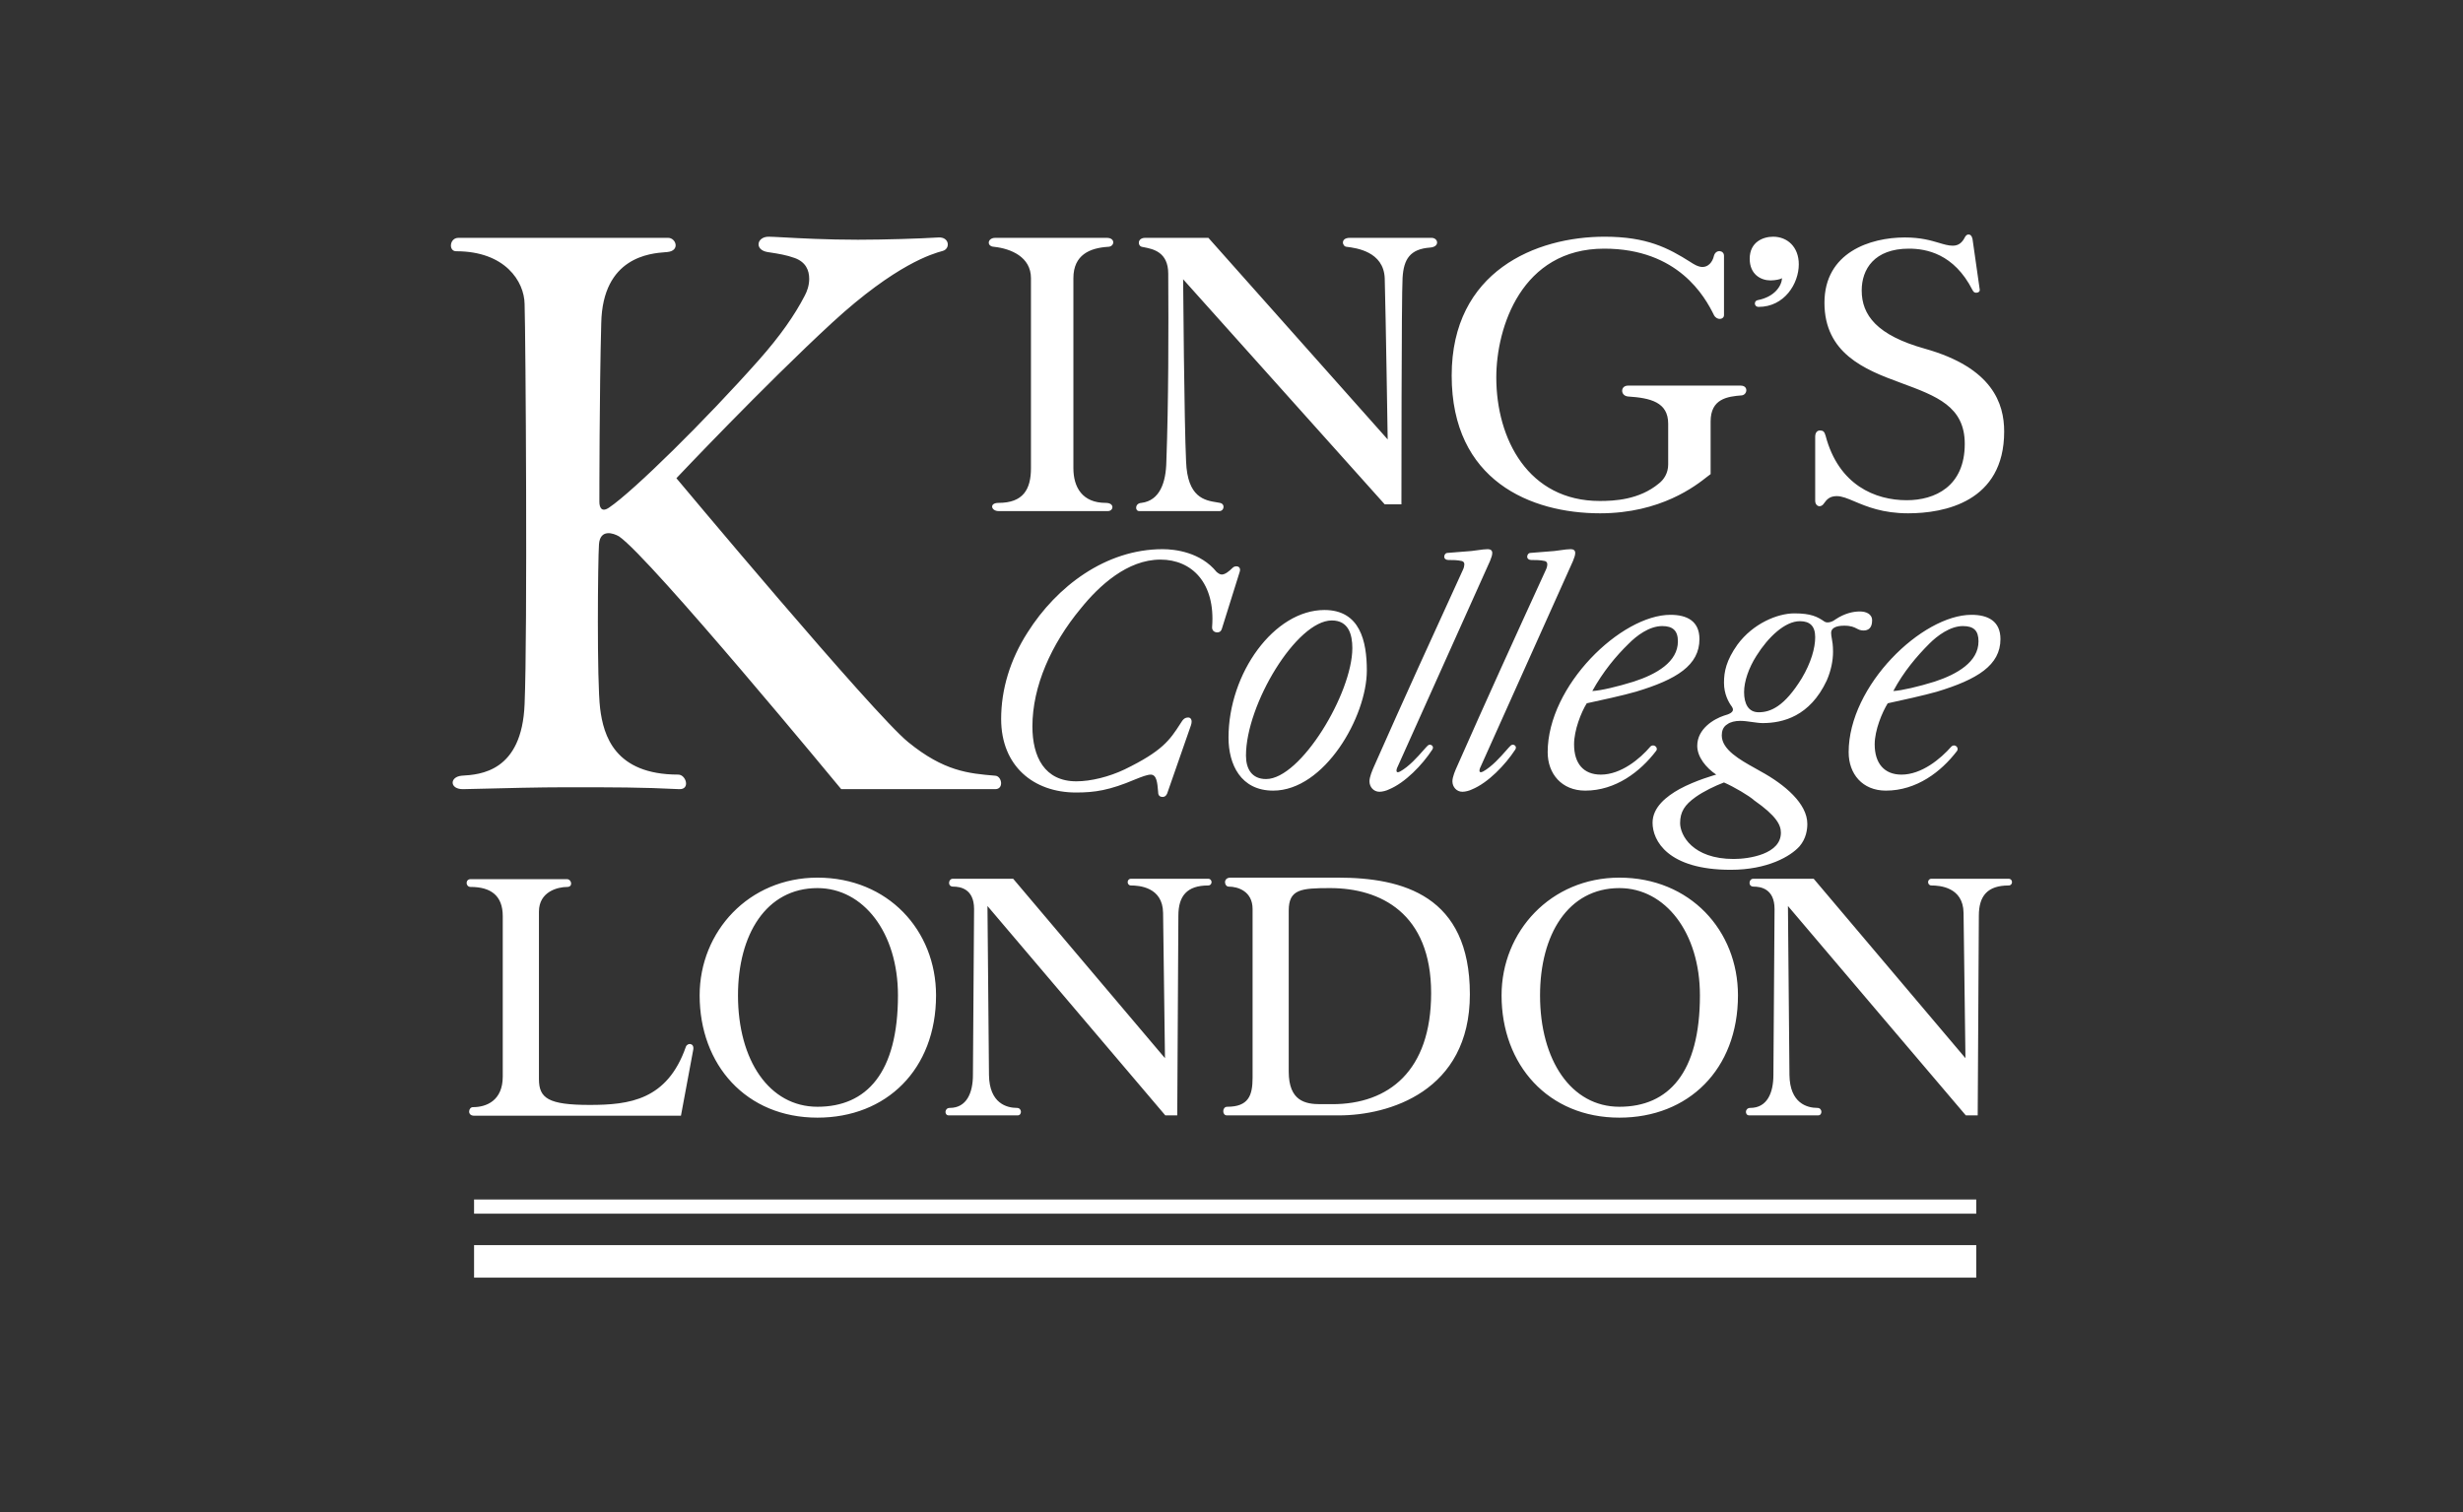 <?xml version="1.0" encoding="UTF-8"?> <svg xmlns="http://www.w3.org/2000/svg" width="114" height="70" viewBox="0 0 114 70" fill="none"><rect x="0" y="0" width="114" height="70" fill="#333333" stroke="none"/><path fill-rule="evenodd" clip-rule="evenodd" d="M91.628 13.379C91.66 13.499 91.558 13.552 91.473 13.552C91.403 13.552 91.351 13.534 91.298 13.429C90.438 11.737 89.145 11.511 88.354 11.511C86.753 11.511 86.169 12.463 86.169 13.447C86.169 14.588 86.873 15.522 89.095 16.143C92.229 17.024 92.763 18.684 92.763 19.978C92.763 23.245 89.974 23.763 88.32 23.763C87.14 23.763 86.395 23.448 85.842 23.215C85.516 23.077 85.256 22.967 85.014 22.967C84.687 22.967 84.55 23.125 84.427 23.297C84.378 23.383 84.29 23.435 84.22 23.435C84.118 23.435 84.016 23.348 84.016 23.175V20.221C84.016 20.013 84.118 19.928 84.238 19.928C84.378 19.928 84.445 19.978 84.497 20.168C85.099 22.466 86.805 23.157 88.252 23.157C89.559 23.157 90.939 22.519 90.939 20.549C90.939 18.817 89.64 18.337 87.995 17.73L87.908 17.697C86.306 17.111 84.445 16.351 84.445 14.017C84.445 11.684 86.563 10.993 88.165 10.993C88.906 10.993 89.376 11.133 89.746 11.243C89.986 11.315 90.183 11.374 90.385 11.374C90.677 11.374 90.834 11.201 90.939 10.993C90.989 10.89 91.059 10.855 91.109 10.855C91.196 10.855 91.263 10.908 91.298 11.063L91.628 13.379ZM36.783 11.944C37.3 12.134 37.454 12.512 37.454 12.911C37.454 13.223 37.349 13.499 37.247 13.689C36.783 14.588 36.109 15.554 35.129 16.661C32.649 19.459 29.326 22.727 28.206 23.488C27.844 23.745 27.742 23.488 27.742 23.227C27.742 23.019 27.742 18.113 27.829 14.951C27.894 11.893 30.104 11.727 30.809 11.674L30.875 11.669C31.497 11.616 31.289 11.011 30.928 11.011H21.215C20.803 11.011 20.751 11.631 21.113 11.631C23.386 11.631 24.264 13.033 24.281 14.07C24.331 15.572 24.419 29.328 24.281 32.593C24.16 35.741 22.213 35.859 21.381 35.909L21.37 35.91C20.803 35.962 20.803 36.533 21.422 36.533C21.533 36.533 21.853 36.525 22.298 36.513L22.298 36.513C23.306 36.487 24.953 36.445 26.242 36.445C28.395 36.445 29.705 36.445 31.444 36.533C31.961 36.548 31.753 35.859 31.392 35.859C28.448 35.859 27.931 34.044 27.777 32.8C27.622 31.556 27.672 25.871 27.724 25.197C27.777 24.471 28.395 24.679 28.655 24.834C30.102 25.821 38.936 36.533 38.936 36.533H46.064C46.476 36.533 46.373 35.927 46.064 35.91C44.824 35.807 43.689 35.704 42.035 34.355C40.433 33.061 31.307 22.138 31.307 22.138C31.307 22.138 35.371 17.837 38.522 14.933C41.477 12.218 43.172 11.746 43.601 11.626L43.636 11.616C43.998 11.511 43.946 10.958 43.429 10.993C42.604 11.046 40.897 11.098 39.71 11.098C38.267 11.098 36.986 11.029 36.228 10.987C35.909 10.97 35.683 10.958 35.576 10.958C35.027 10.958 34.904 11.564 35.526 11.669L35.645 11.687C36.029 11.747 36.392 11.803 36.783 11.944ZM49.682 12.878V21.673C49.682 22.554 50.093 23.28 51.178 23.28C51.61 23.28 51.54 23.66 51.281 23.66H46.219C45.874 23.66 45.772 23.28 46.219 23.28C47.356 23.28 47.718 22.657 47.718 21.673V12.878C47.718 11.892 46.788 11.511 46.012 11.426C45.65 11.409 45.702 11.011 46.064 11.011H51.231C51.642 11.011 51.593 11.426 51.281 11.426C50.455 11.479 49.682 11.789 49.682 12.878ZM56.345 29.276C56.448 29.276 56.517 29.223 56.55 29.121L57.378 26.477C57.431 26.319 57.361 26.217 57.224 26.217C57.171 26.217 57.101 26.234 57.051 26.287C56.894 26.442 56.707 26.597 56.55 26.597C56.465 26.597 56.395 26.545 56.31 26.477C55.569 25.561 54.382 25.423 53.813 25.423C51.178 25.423 48.906 27.15 47.563 29.276C46.752 30.538 46.338 31.919 46.338 33.284C46.338 35.462 47.838 36.688 49.801 36.688C50.679 36.688 51.351 36.586 52.538 36.083L52.585 36.064L52.585 36.064C52.832 35.966 53.1 35.86 53.262 35.86C53.536 35.86 53.568 36.239 53.6 36.615L53.606 36.688C53.606 36.844 53.711 36.894 53.813 36.894C53.883 36.894 53.968 36.861 54.02 36.741L55.123 33.577C55.208 33.319 55.105 33.216 55.001 33.216C54.846 33.216 54.761 33.284 54.639 33.492C54.14 34.27 53.795 34.771 52.057 35.617C51.333 35.962 50.49 36.17 49.819 36.17C48.354 36.17 47.785 35.046 47.785 33.629C47.785 31.764 48.664 29.812 50.008 28.187C50.869 27.115 52.179 25.906 53.711 25.906C55.173 25.906 56.258 26.995 56.103 29.015C56.086 29.188 56.206 29.276 56.345 29.276ZM52.85 11.426C52.643 11.374 52.643 11.011 53.005 11.011H55.931L64.229 20.343C64.229 20.343 64.142 14.691 64.092 12.878C64.04 11.643 62.772 11.482 62.347 11.428L62.336 11.426C62.128 11.426 62.024 11.011 62.473 11.011H66.26C66.569 11.011 66.657 11.426 66.192 11.461C65.262 11.529 64.97 11.997 64.918 12.861C64.865 13.602 64.865 23.348 64.865 23.348H64.092L54.761 12.928C54.761 12.928 54.811 19.6 54.898 21.362C54.96 23.034 55.757 23.164 56.327 23.256C56.375 23.264 56.421 23.272 56.465 23.28C56.722 23.33 56.655 23.66 56.448 23.66H52.728C52.523 23.66 52.523 23.297 52.833 23.28C53.676 23.175 53.968 22.346 53.985 21.362C54.087 18.613 54.087 15.244 54.072 12.67C54.072 11.666 53.369 11.528 52.95 11.446C52.914 11.439 52.881 11.433 52.85 11.426ZM61.3 28.239C62.954 28.239 63.264 29.691 63.264 31.038C63.264 33.181 61.3 36.601 58.928 36.601C57.431 36.601 56.862 35.392 56.862 34.147C56.862 31.158 58.98 28.239 61.3 28.239ZM57.67 34.979C57.67 32.61 60.013 28.723 61.645 28.723C62.42 28.723 62.593 29.378 62.593 30.002C62.593 32.092 60.203 36.065 58.601 36.065C57.945 36.065 57.67 35.599 57.67 34.979ZM67.777 26.131C67.777 26.182 67.759 26.287 67.707 26.389C66.312 29.431 64.935 32.455 63.59 35.497L63.585 35.509C63.516 35.668 63.386 35.968 63.386 36.17C63.386 36.428 63.575 36.654 63.85 36.654C63.987 36.654 64.177 36.601 64.279 36.548C65.037 36.24 65.831 35.409 66.295 34.701C66.4 34.546 66.21 34.408 66.088 34.511C66.04 34.555 65.969 34.636 65.88 34.736C65.623 35.028 65.218 35.489 64.795 35.72C64.693 35.772 64.591 35.772 64.658 35.565L68.964 25.974C69.034 25.804 69.069 25.698 69.069 25.596C69.069 25.473 68.982 25.423 68.859 25.423C68.727 25.423 68.58 25.444 68.408 25.468L68.408 25.468C68.314 25.482 68.213 25.496 68.104 25.508C67.844 25.526 67.397 25.561 67.001 25.596C66.899 25.596 66.846 25.698 66.846 25.768C66.846 25.871 66.933 25.924 67.036 25.924C67.243 25.924 67.447 25.924 67.672 25.974C67.759 26.009 67.777 26.061 67.777 26.131ZM80.623 18.303C79.952 18.355 79.176 18.458 79.176 19.512V21.948C79.142 21.97 79.093 22.009 79.028 22.06C78.492 22.484 76.872 23.763 74.061 23.763C70.858 23.763 67.191 22.258 67.191 17.387C67.191 12.548 71.1 10.958 74.269 10.958C76.229 10.958 77.212 11.479 78.248 12.134C78.35 12.202 78.59 12.36 78.797 12.36C79.056 12.36 79.261 12.152 79.331 11.839C79.418 11.529 79.795 11.581 79.795 11.839V14.588C79.795 14.796 79.47 14.848 79.331 14.588C78.916 13.742 77.679 11.511 74.251 11.511C70.426 11.511 69.256 15.156 69.256 17.474C69.256 20.326 70.738 23.192 74.044 23.192C74.715 23.192 75.87 23.14 76.783 22.381C77.005 22.208 77.212 21.913 77.212 21.5V19.615C77.212 18.613 76.387 18.423 75.351 18.355C74.992 18.32 74.992 17.852 75.351 17.852H80.57C80.932 17.852 80.88 18.268 80.623 18.303ZM71.616 26.131C71.616 26.182 71.599 26.287 71.546 26.389C70.152 29.431 68.775 32.455 67.433 35.497C67.363 35.652 67.225 35.962 67.225 36.17C67.225 36.428 67.415 36.654 67.689 36.654C67.827 36.654 68.016 36.601 68.121 36.548C68.879 36.24 69.67 35.409 70.134 34.701C70.239 34.546 70.05 34.408 69.927 34.511C69.877 34.556 69.804 34.639 69.712 34.744L69.712 34.744L69.712 34.744L69.712 34.744L69.712 34.744L69.712 34.744L69.712 34.745L69.711 34.745L69.711 34.745C69.454 35.037 69.055 35.491 68.638 35.72C68.535 35.772 68.43 35.772 68.5 35.565L72.804 25.974C72.874 25.804 72.909 25.698 72.909 25.596C72.909 25.473 72.821 25.423 72.702 25.423C72.567 25.423 72.419 25.444 72.246 25.468C72.153 25.482 72.052 25.496 71.943 25.508C71.684 25.526 71.237 25.561 70.843 25.596C70.738 25.596 70.686 25.698 70.686 25.768C70.686 25.871 70.771 25.924 70.875 25.924C71.082 25.924 71.29 25.924 71.514 25.974C71.599 26.009 71.616 26.061 71.616 26.131ZM73.373 36.601C74.785 36.601 75.922 35.719 76.646 34.771C76.783 34.615 76.541 34.408 76.387 34.563C75.905 35.131 75.027 35.86 74.096 35.86C73.288 35.86 72.856 35.342 72.856 34.458C72.856 33.802 73.183 32.973 73.443 32.558C74.009 32.438 75.182 32.18 75.716 32.022C77.609 31.454 78.659 30.795 78.659 29.586C78.659 28.758 78.091 28.462 77.317 28.462C75.044 28.462 71.634 31.729 71.634 34.823C71.634 35.825 72.287 36.601 73.373 36.601ZM75.611 31.556C76.678 31.211 77.662 30.64 77.662 29.691C77.662 29.188 77.419 28.983 76.938 28.983C76.334 28.983 75.748 29.431 75.389 29.794C74.785 30.38 74.199 31.091 73.7 31.99C74.096 31.972 74.887 31.782 75.611 31.556ZM86.651 28.723C86.651 29.086 86.461 29.188 86.254 29.188C86.113 29.188 86.033 29.147 85.942 29.1C85.821 29.038 85.682 28.965 85.358 28.965C84.962 28.965 84.754 29.086 84.754 29.293C84.754 29.391 84.769 29.469 84.786 29.562L84.786 29.562C84.811 29.698 84.842 29.866 84.842 30.175C84.842 30.573 84.754 31.038 84.55 31.504C83.774 33.164 82.517 33.474 81.586 33.474C81.444 33.474 81.273 33.45 81.098 33.425C80.912 33.399 80.721 33.371 80.553 33.371C80.314 33.371 80.089 33.422 79.952 33.527C79.745 33.647 79.692 33.855 79.692 34.045C79.692 34.703 80.535 35.174 81.231 35.562C81.318 35.611 81.403 35.658 81.484 35.705C82.621 36.325 83.652 37.207 83.652 38.141C83.652 38.398 83.602 38.814 83.293 39.177C82.878 39.642 81.811 40.266 80.106 40.266C77.195 40.266 76.489 38.916 76.489 38.088C76.489 37.362 77.143 36.861 77.729 36.533C78.487 36.118 79.435 35.86 79.435 35.86C78.969 35.547 78.557 35.046 78.557 34.528C78.557 33.734 79.331 33.284 79.795 33.129C80.054 33.061 80.209 32.973 80.209 32.853C80.209 32.801 80.191 32.766 80.159 32.713C80.004 32.508 79.795 32.127 79.795 31.607C79.795 31.091 79.9 30.573 80.416 29.844C81.139 28.86 82.277 28.395 83.05 28.395C83.826 28.395 84.118 28.55 84.445 28.775C84.6 28.878 84.859 28.758 84.962 28.67C85.376 28.395 85.772 28.307 86.082 28.307C86.356 28.307 86.651 28.412 86.651 28.723ZM80.244 39.765C78.333 39.765 77.764 38.656 77.764 38.105C77.764 37.587 77.971 37.259 78.487 36.894C78.849 36.636 79.383 36.378 79.794 36.223C80.261 36.428 80.967 36.843 81.192 37.051C82.225 37.775 82.429 38.19 82.429 38.553C82.429 39.537 80.967 39.765 80.244 39.765ZM83.395 31.401C83.826 30.675 84.016 30.001 84.016 29.498C84.016 28.983 83.774 28.757 83.308 28.757C82.621 28.757 81.846 29.483 81.294 30.364C80.932 30.933 80.725 31.556 80.725 32.039C80.725 32.593 80.932 32.973 81.399 32.973C81.948 32.973 82.587 32.713 83.395 31.401ZM81.948 12.981C81.501 12.981 80.985 12.703 80.985 11.979C80.985 11.201 81.603 10.958 82.07 10.958C82.724 10.958 83.257 11.426 83.257 12.237C83.257 13.136 82.586 14.207 81.399 14.207C81.277 14.207 81.224 14.122 81.224 14.052C81.224 13.967 81.277 13.914 81.346 13.897C82.155 13.742 82.464 13.223 82.482 12.878C82.414 12.928 82.172 12.981 81.948 12.981ZM90.575 34.771C89.851 35.719 88.716 36.601 87.287 36.601C86.201 36.601 85.565 35.825 85.565 34.823C85.565 31.729 88.973 28.462 91.249 28.462C92.022 28.462 92.591 28.758 92.591 29.586C92.591 30.795 91.523 31.454 89.647 32.022C89.096 32.18 87.94 32.438 87.374 32.558C87.115 32.973 86.77 33.802 86.77 34.458C86.77 35.342 87.217 35.86 88.01 35.86C88.941 35.86 89.819 35.131 90.318 34.563C90.473 34.408 90.697 34.615 90.575 34.771ZM91.575 29.691C91.575 30.64 90.592 31.211 89.542 31.556C88.819 31.782 88.01 31.972 87.631 31.99C88.112 31.091 88.716 30.38 89.303 29.794C89.664 29.431 90.266 28.983 90.852 28.983C91.351 28.983 91.575 29.188 91.575 29.691Z" fill="white"></path><path fill-rule="evenodd" clip-rule="evenodd" d="M37.836 51.74C41.027 51.74 43.325 49.507 43.325 46.079C43.325 43.068 41.097 40.629 37.836 40.629C34.661 40.629 32.383 43.121 32.383 46.079C32.383 49.298 34.538 51.74 37.836 51.74ZM21.784 40.699H26.237C26.462 40.699 26.532 41.06 26.255 41.06C25.825 41.06 24.945 41.268 24.945 42.203V49.955C24.945 50.84 25.375 51.151 27.29 51.151C29.138 51.151 30.881 50.926 31.743 48.466C31.813 48.261 32.141 48.278 32.088 48.589L31.518 51.65H21.942C21.612 51.65 21.682 51.254 21.889 51.254C22.509 51.254 23.27 50.958 23.27 49.835V42.411C23.27 41.459 22.717 41.06 21.784 41.06C21.544 41.06 21.527 40.699 21.784 40.699ZM91.471 55.529H21.942V56.186H91.471V55.529ZM21.942 57.64H91.471V59.147H21.942V57.64ZM37.836 41.113C35.454 41.113 34.158 43.276 34.158 46.079C34.158 49.09 35.609 51.236 37.836 51.236C40.114 51.236 41.562 49.662 41.562 46.079C41.562 43.171 39.959 41.113 37.836 41.113ZM44.1 40.681C43.892 40.681 43.842 41.045 44.117 41.045C44.427 41.045 45.085 41.13 45.085 42.083L45.032 49.764C45.032 50.597 44.737 51.289 43.962 51.289C43.705 51.289 43.705 51.635 43.91 51.635H47.102C47.31 51.635 47.31 51.289 47.068 51.289C46.602 51.289 45.792 51.081 45.775 49.764L45.705 41.942C45.705 41.942 53.886 51.582 53.936 51.635H54.489L54.541 42.394C54.541 41.476 54.938 40.992 55.921 40.992C56.129 40.992 56.129 40.681 55.921 40.681H52.348C52.143 40.681 52.143 40.992 52.348 40.992C52.711 40.992 53.816 41.06 53.833 42.256L53.921 48.987L46.895 40.681H44.1ZM56.871 41.045C56.664 41.045 56.594 40.629 56.956 40.629H61.924C64.927 40.629 68.033 41.459 68.033 46.029C68.033 50.545 64.255 51.635 61.977 51.635H56.784C56.561 51.635 56.561 51.236 56.801 51.236C57.786 51.236 57.976 50.718 57.976 49.888V42.083C57.976 41.251 57.286 41.045 56.871 41.045ZM59.649 42.153C59.649 41.165 60.217 41.113 61.562 41.113C63.892 41.113 66.24 42.273 66.24 45.976C66.24 49.577 64.272 51.116 61.667 51.116H61.114C60.427 51.116 59.649 50.978 59.649 49.609V42.153ZM80.442 46.079C80.442 49.507 78.147 51.74 74.954 51.74C71.658 51.74 69.5 49.298 69.5 46.079C69.5 43.121 71.778 40.629 74.954 40.629C78.216 40.629 80.442 43.068 80.442 46.079ZM71.281 46.079C71.281 43.276 72.573 41.113 74.954 41.113C77.076 41.113 78.681 43.171 78.681 46.079C78.681 49.662 77.231 51.236 74.954 51.236C72.728 51.236 71.281 49.09 71.281 46.079ZM81.167 41.045C80.892 41.045 80.942 40.681 81.149 40.681H83.947L90.971 48.987L90.883 42.256C90.866 41.06 89.763 40.992 89.398 40.992C89.19 40.992 89.19 40.681 89.398 40.681H92.971C93.178 40.681 93.178 40.992 92.971 40.992C91.988 40.992 91.591 41.476 91.591 42.394L91.538 51.635H90.988C90.936 51.582 82.755 41.942 82.755 41.942L82.825 49.764C82.842 51.081 83.652 51.289 84.117 51.289C84.36 51.289 84.36 51.635 84.152 51.635H80.962C80.752 51.635 80.752 51.289 81.012 51.289C81.79 51.289 82.082 50.597 82.082 49.764L82.135 42.083C82.135 41.13 81.477 41.045 81.167 41.045Z" fill="white"></path></svg> 